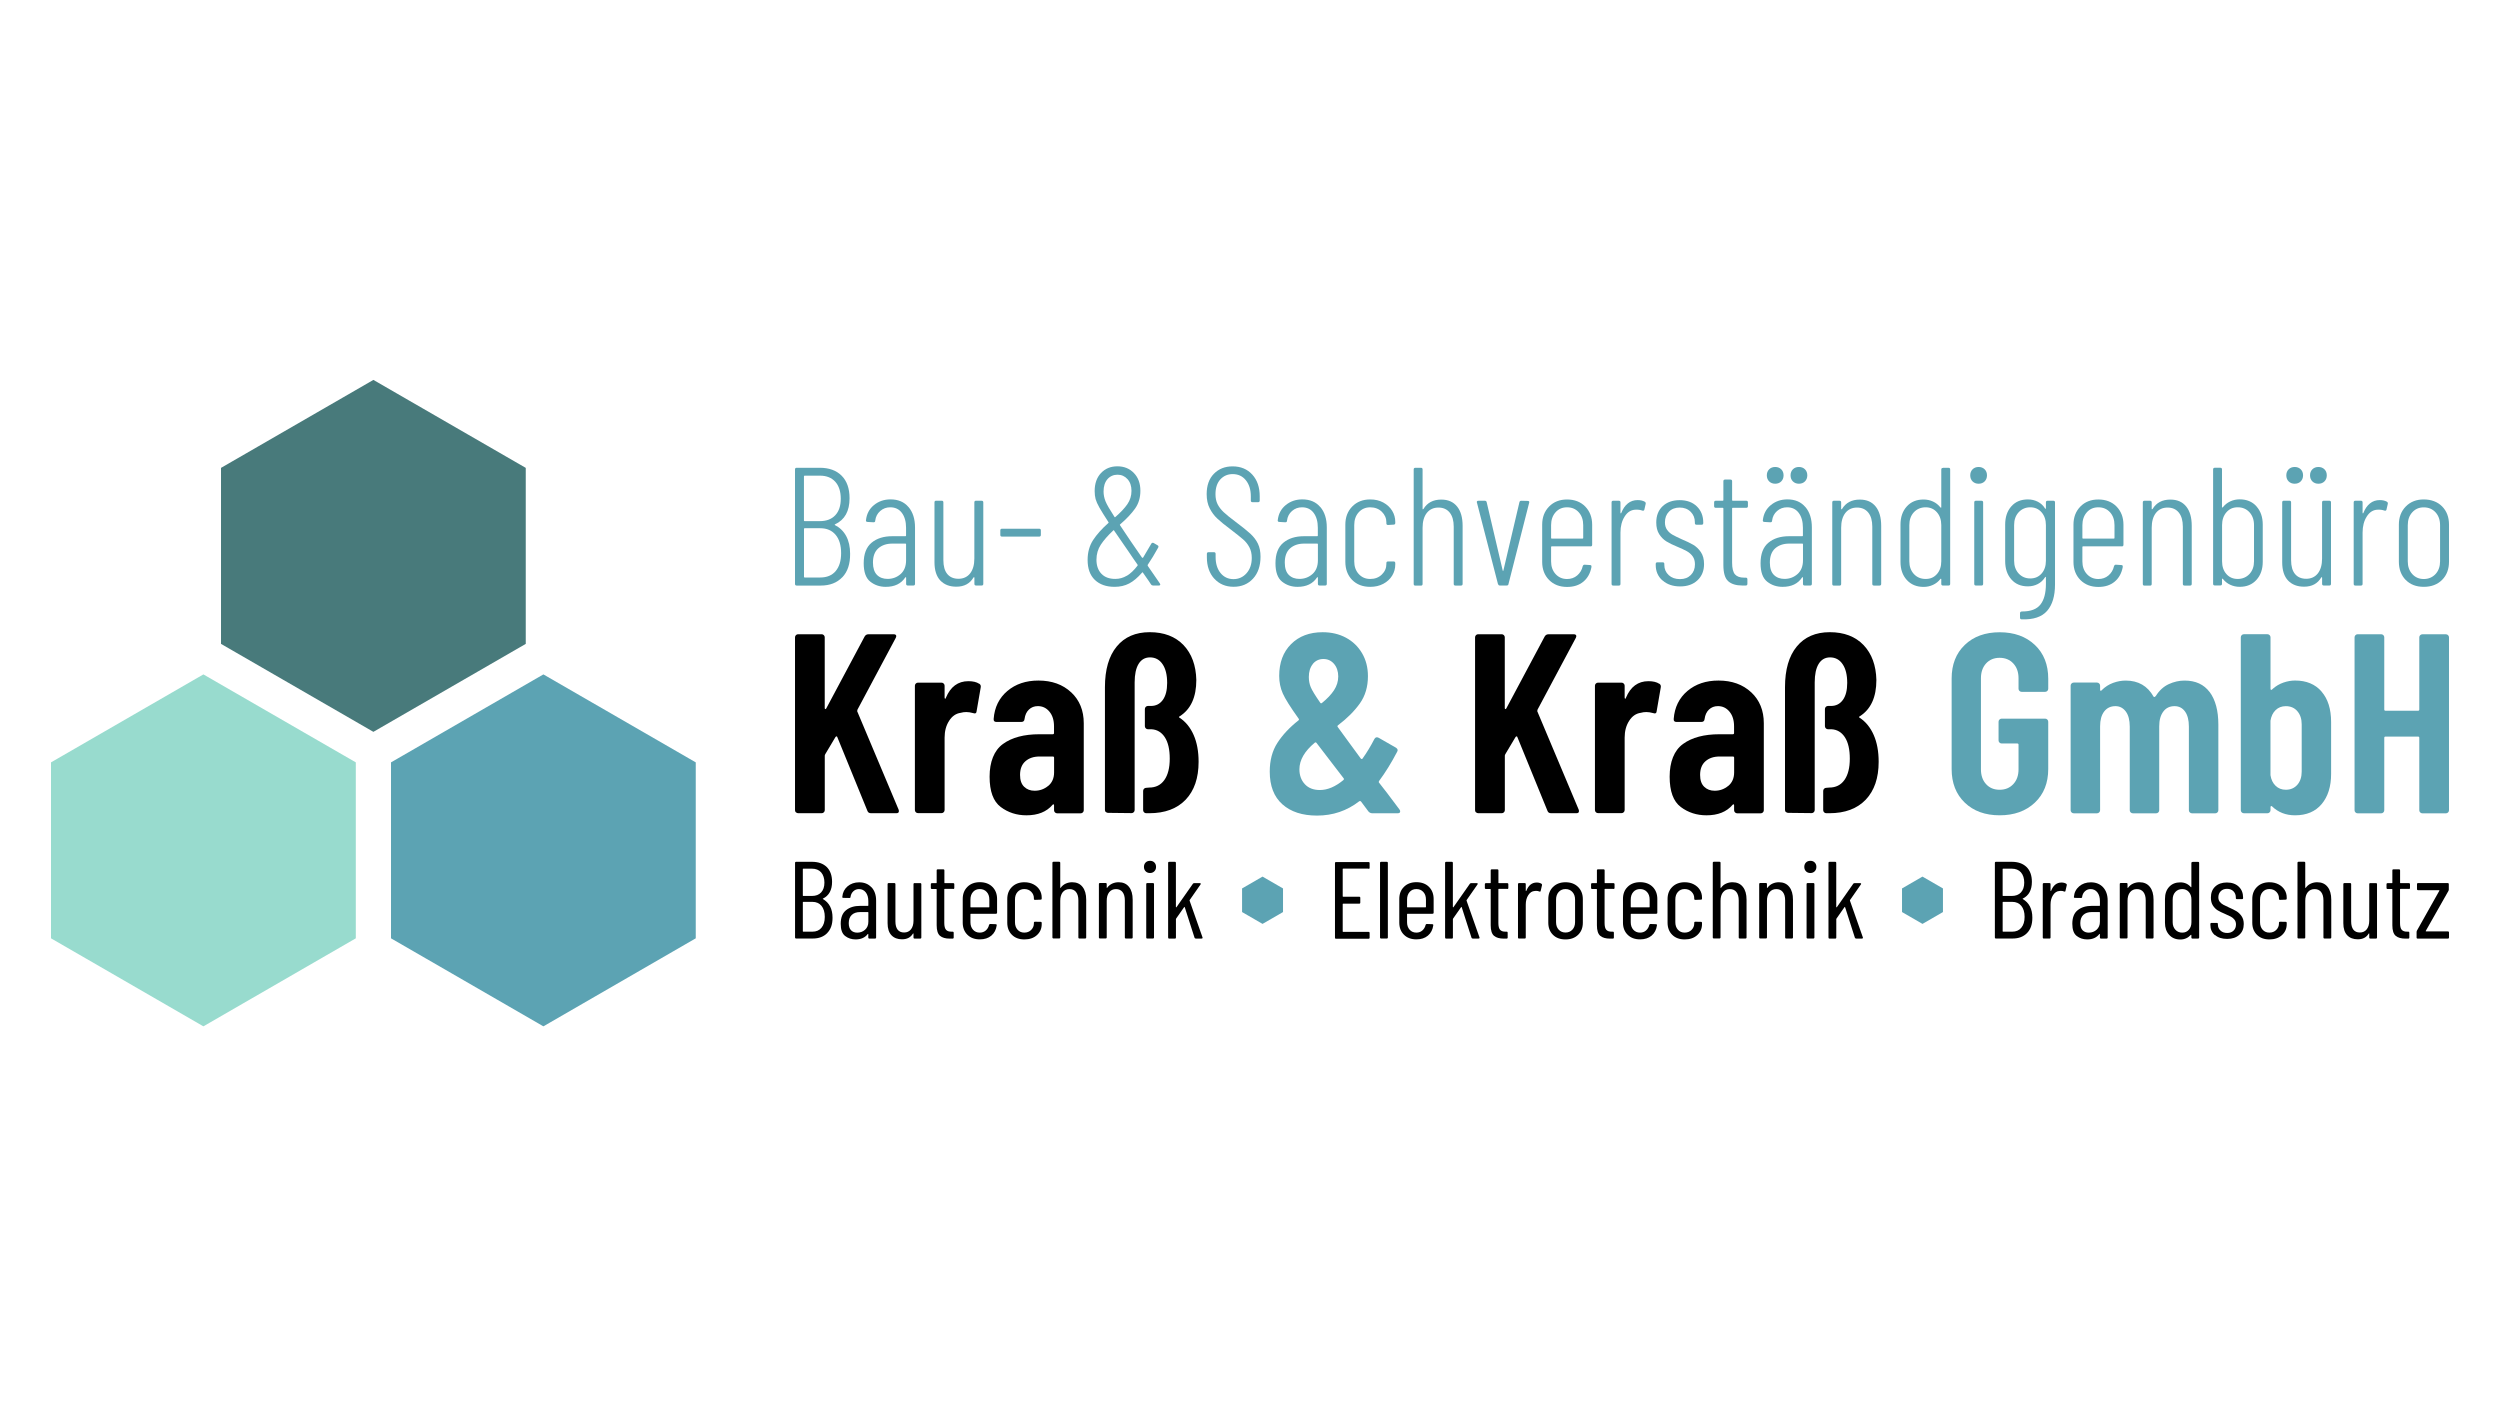 <svg xmlns="http://www.w3.org/2000/svg" id="Ebene_1" data-name="Ebene 1" viewBox="0 0 1920 1080"><g id="Ebene_1-2" data-name="Ebene 1-2"><g><polygon points="534.34 720.63 534.34 585.5 417.32 517.94 300.29 585.5 300.29 720.63 417.32 788.23 534.34 720.63" style="fill: #5ca3b3;"></polygon><polygon points="273.26 720.63 273.26 585.5 156.2 517.94 39.17 585.5 39.17 720.63 156.2 788.23 273.26 720.63" style="fill: #98dbce;"></polygon><polygon points="403.78 494.5 403.78 359.33 286.76 291.77 169.73 359.33 169.73 494.5 286.76 562.06 403.78 494.5" style="fill: #487a7b;"></polygon><g><path d="m646.88,443.32c-4.06,4.25-9.56,6.4-16.54,6.4h-18.49c-.86,0-1.29-.43-1.29-1.29v-87.89c0-.86.43-1.29,1.29-1.29h17.71c7.14,0,12.76,2.03,16.81,6.09s6.09,9.83,6.09,17.32c0,9.91-3.71,16.58-11.12,20.01-.16.08-.27.16-.31.27-.04.08,0,.16.08.27,3.78,1.91,6.71,4.72,8.74,8.46s3.04,8.31,3.04,13.61c.08,7.76-1.91,13.77-5.93,18.02h-.08Zm-29.45-77.47v33.86c0,.35.16.51.51.51h11.74c5.07,0,9.01-1.52,11.82-4.52s4.21-7.22,4.21-12.68-1.4-9.95-4.25-13.07-6.75-4.64-11.74-4.64h-11.74c-.35,0-.51.16-.51.51l-.04.04Zm24.34,72.75c2.81-3.28,4.21-7.88,4.21-13.81s-1.4-10.73-4.25-14.08-6.75-5.03-11.74-5.03h-12.01c-.35,0-.51.16-.51.51v36.82c0,.35.16.51.51.51h12.01c5.07,0,9.01-1.64,11.82-4.92h-.04Z" style="fill: #5ca3b3;"></path><path d="m697.75,389.41c3.32,3.9,4.99,9.17,4.99,15.68v43.3c0,.86-.43,1.29-1.29,1.29h-4.25c-.86,0-1.29-.43-1.29-1.29v-4.64c0-.27-.08-.39-.2-.47-.12-.04-.27,0-.47.2-3.2,4.84-8.19,7.22-14.98,7.22-4.56,0-8.54-1.33-11.9-4.02-3.35-2.65-5.03-7.37-5.03-14.08,0-7.14,1.99-12.4,6.01-15.76s9.32-5.03,15.95-5.03h10.06c.35,0,.51-.16.51-.51v-5.93c0-4.84-1.09-8.66-3.24-11.51-2.15-2.85-5.11-4.25-8.93-4.25-2.93,0-5.5.94-7.68,2.85s-3.47,4.37-3.82,7.37c0,.86-.43,1.29-1.29,1.29l-4.64-.27c-.43,0-.74-.12-.98-.39s-.27-.55-.2-.9c.51-4.84,2.54-8.7,6.09-11.62s7.8-4.41,12.79-4.41c5.85,0,10.45,1.95,13.77,5.89Zm-6.09,51.49c2.81-2.5,4.21-6.05,4.21-10.61v-12.29c0-.35-.16-.51-.51-.51h-10.06c-4.49,0-8.07,1.25-10.81,3.67-2.73,2.46-4.06,6.09-4.06,10.92,0,4.21,1.05,7.37,3.08,9.44s4.8,3.08,8.15,3.08c3.86,0,7.22-1.25,10.03-3.74l-.04.04Z" style="fill: #5ca3b3;"></path><path d="m749.63,384.57h4.25c.86,0,1.29.43,1.29,1.29v62.53c0,.86-.43,1.29-1.29,1.29h-4.25c-.86,0-1.29-.43-1.29-1.29v-4.64c0-.27-.08-.39-.2-.47-.12-.04-.27,0-.47.2-2.77,4.72-7.14,7.1-13.18,7.1-5.19,0-9.24-1.56-12.29-4.72-3-3.16-4.52-7.84-4.52-14.16v-45.87c0-.86.43-1.29,1.29-1.29h4.25c.86,0,1.29.43,1.29,1.29v44.31c0,4.72,1.01,8.31,3.04,10.73s4.88,3.63,8.58,3.63,6.75-1.37,8.93-4.13c2.15-2.77,3.24-6.55,3.24-11.39v-43.14c0-.86.43-1.29,1.29-1.29l.04.04Z" style="fill: #5ca3b3;"></path><path d="m768.24,410.82v-3.47c0-.86.43-1.29,1.29-1.29h28.55c.86,0,1.29.43,1.29,1.29v3.47c0,.86-.43,1.29-1.29,1.29h-28.55c-.86,0-1.29-.43-1.29-1.29Z" style="fill: #5ca3b3;"></path></g><path d="m891.11,448.78c0,.59-.39.9-1.17.9h-4.37c-.7,0-1.21-.27-1.56-.78l-1.79-2.73-4.41-6.32c-.27-.43-.51-.43-.78,0-3.28,3.78-6.55,6.55-9.83,8.27s-7.02,2.57-11.23,2.57c-6.36,0-11.43-1.79-15.14-5.34-3.71-3.59-5.54-8.66-5.54-15.33,0-5.85,1.4-10.92,4.21-15.25,2.81-4.29,6.71-8.66,11.7-13.07.27-.08.31-.31.12-.66-3.2-4.92-5.5-8.66-6.98-11.23-1.48-2.57-2.42-4.8-2.93-6.59-.47-1.79-.7-3.82-.7-6.09,0-5.77,1.6-10.38,4.84-13.81,3.24-3.43,7.41-5.19,12.6-5.19s9.4,1.72,12.72,5.19c3.32,3.43,4.95,7.96,4.95,13.57,0,5.27-1.33,9.79-4.02,13.61s-6.51,7.92-11.51,12.21c-.27.08-.31.31-.12.66l8.39,12.52,8.54,12.4s.2.12.39.12.31-.04.39-.12c.94-1.56,3.04-5.11,6.32-10.73.16-.35.43-.55.78-.66.35-.08.7-.04,1.01.12l3.08,1.79c.7.43.82,1.05.39,1.79-2.65,4.84-5.34,9.21-8,13.18-.08.27-.08.51,0,.78l9.28,13.46.27.66.08.08Zm-25.67-6.59c2.73-1.64,5.46-4.21,8.19-7.76.16-.27.16-.51,0-.78l-3.35-4.8-3.24-4.8-11.39-16.54c-.08-.43-.31-.47-.66-.12-4.13,3.86-7.33,7.53-9.56,10.92-2.22,3.39-3.35,7.26-3.35,11.55,0,4.56,1.29,8.15,3.82,10.81s6.09,3.94,10.65,3.94c3.2,0,6.12-.82,8.85-2.46l.04.04Zm-14.94-74.15c-1.99,2.34-2.96,5.46-2.96,9.44,0,2.57.51,5.07,1.48,7.49s3.28,6.44,6.9,12.01c.16.35.39.39.66.12,4.06-3.55,7.14-6.83,9.24-9.87s3.16-6.48,3.16-10.26-1.01-6.71-3.04-8.97-4.6-3.43-7.68-3.43-5.77,1.17-7.76,3.47Z" style="fill: #5ca3b3;"></path><g><path d="m932.58,444.45c-3.78-4.17-5.7-9.64-5.7-16.34v-2.73c0-.86.43-1.29,1.29-1.29h4.13c.86,0,1.29.43,1.29,1.29v2.46c0,5.07,1.29,9.17,3.82,12.29,2.54,3.08,5.85,4.64,9.87,4.64s7.41-1.52,10.06-4.52c2.65-3,4.02-6.94,4.02-11.74,0-3.2-.62-5.93-1.87-8.27-1.25-2.34-2.85-4.33-4.8-6.01s-5.11-4.21-9.48-7.57c-4.49-3.35-7.92-6.12-10.26-8.35-2.38-2.18-4.33-4.84-5.89-7.88s-2.34-6.71-2.34-10.92c0-6.63,1.83-11.86,5.54-15.64,3.71-3.78,8.46-5.7,14.36-5.7,6.28,0,11.31,2.11,15.14,6.32s5.7,9.79,5.7,16.66v3.24c0,.86-.43,1.29-1.29,1.29h-4.25c-.86,0-1.29-.43-1.29-1.29v-3.24c0-5.07-1.29-9.21-3.82-12.33-2.54-3.16-5.93-4.72-10.14-4.72-3.78,0-6.94,1.37-9.44,4.06-2.5,2.73-3.74,6.51-3.74,11.43,0,2.93.55,5.46,1.6,7.61,1.09,2.15,2.61,4.17,4.64,6.09s5.11,4.41,9.24,7.49c5.07,3.78,8.85,6.87,11.39,9.17,2.5,2.34,4.41,4.88,5.73,7.61,1.33,2.77,1.99,6.09,1.99,9.95,0,7.06-1.91,12.68-5.73,16.85s-8.82,6.28-14.94,6.28-11.08-2.11-14.86-6.28l.04.12Z" style="fill: #5ca3b3;"></path><path d="m1014.03,389.41c3.32,3.9,4.95,9.17,4.95,15.68v43.3c0,.86-.43,1.29-1.29,1.29h-4.25c-.86,0-1.29-.43-1.29-1.29v-4.64c0-.27-.08-.39-.2-.47-.12-.04-.27,0-.47.2-3.2,4.84-8.19,7.22-14.98,7.22-4.56,0-8.54-1.33-11.9-4.02s-5.03-7.37-5.03-14.08c0-7.14,1.99-12.4,6.01-15.76s9.32-5.03,15.95-5.03h10.06c.35,0,.51-.16.51-.51v-5.93c0-4.84-1.09-8.66-3.24-11.51-2.15-2.85-5.11-4.25-8.93-4.25-2.93,0-5.5.94-7.68,2.85s-3.47,4.37-3.82,7.37c0,.86-.43,1.29-1.29,1.29l-4.64-.27c-.43,0-.74-.12-.98-.39s-.27-.55-.2-.9c.51-4.84,2.54-8.7,6.09-11.62s7.8-4.41,12.79-4.41c5.85,0,10.45,1.95,13.77,5.89h.04Zm-6.09,51.49c2.81-2.5,4.21-6.05,4.21-10.61v-12.29c0-.35-.16-.51-.51-.51h-10.06c-4.49,0-8.07,1.25-10.81,3.67-2.73,2.46-4.06,6.09-4.06,10.92,0,4.21,1.01,7.37,3.08,9.44s4.8,3.08,8.15,3.08c3.86,0,7.22-1.25,10.03-3.74l-.04.04Z" style="fill: #5ca3b3;"></path><path d="m1038.45,445.39c-3.47-3.59-5.23-8.23-5.23-14v-28.44c0-5.7,1.76-10.34,5.31-13.96,3.55-3.63,8.15-5.42,13.81-5.42,3.78,0,7.14.78,10.06,2.38s5.19,3.71,6.79,6.32,2.38,5.5,2.38,8.58v.78c0,.86-.43,1.29-1.29,1.29l-4.25.27c-.86,0-1.29-.43-1.29-1.29v-.78c0-3.08-1.17-5.81-3.47-8.07-2.34-2.26-5.31-3.43-8.93-3.43s-6.55,1.29-8.85,3.82-3.43,5.85-3.43,9.87v27.77c0,3.98,1.13,7.22,3.43,9.75s5.23,3.82,8.85,3.82,6.59-1.13,8.93-3.43c2.34-2.26,3.47-4.95,3.47-8.07v-.66c0-.86.43-1.29,1.29-1.29h4.25c.86,0,1.29.43,1.29,1.29v1.01c0,3.08-.78,5.97-2.38,8.58-1.6,2.61-3.86,4.72-6.79,6.28s-6.28,2.34-10.06,2.34c-5.77,0-10.42-1.79-13.89-5.34v.04Z" style="fill: #5ca3b3;"></path><path d="m1119.04,388.98c2.85,3.55,4.25,8.5,4.25,14.86v44.59c0,.86-.43,1.29-1.29,1.29h-4.25c-.86,0-1.29-.43-1.29-1.29v-43.92c0-4.64-1.01-8.27-3.08-10.84s-4.95-3.86-8.66-3.86-6.75,1.37-8.93,4.13c-2.15,2.77-3.24,6.55-3.24,11.39v43.14c0,.86-.43,1.29-1.29,1.29h-4.25c-.86,0-1.29-.43-1.29-1.29v-87.92c0-.86.43-1.29,1.29-1.29h4.25c.86,0,1.29.43,1.29,1.29v30.23c0,.27.08.39.19.39s.27-.08.47-.27c2.93-4.84,7.49-7.22,13.69-7.22,5.27,0,9.28,1.76,12.13,5.31Z" style="fill: #5ca3b3;"></path><path d="m1150.44,448.55l-16.15-62.53-.12-.39c0-.7.43-1.05,1.29-1.05h4.92c.78,0,1.25.39,1.4,1.17l12.29,52.35c.08.27.16.39.27.39s.16-.12.27-.39l12.29-52.35c.16-.78.66-1.17,1.4-1.17l5.03.12c.43,0,.74.12.98.39s.23.59.08,1.01l-15.88,62.41c-.08.78-.55,1.17-1.44,1.17h-5.15c-.78,0-1.25-.39-1.4-1.17l-.08.04Z" style="fill: #5ca3b3;"></path><path d="m1221.47,419.6h-29.72c-.35,0-.51.16-.51.51v11c0,3.98,1.13,7.22,3.43,9.75s5.23,3.82,8.85,3.82c3,0,5.62-.9,7.76-2.73s3.59-4.17,4.25-7.1c.27-.78.74-1.17,1.4-1.17l4.13.27c.35,0,.66.08.9.27s.35.43.27.78v.51c-.86,4.72-2.93,8.46-6.2,11.2-3.28,2.73-7.45,4.06-12.52,4.06-5.7,0-10.3-1.79-13.81-5.34s-5.31-8.19-5.31-13.89v-28.55c0-5.7,1.76-10.34,5.31-13.96,3.55-3.63,8.15-5.42,13.81-5.42s10.42,1.79,13.96,5.42c3.51,3.63,5.31,8.27,5.31,13.96v15.37c0,.86-.43,1.29-1.29,1.29l-.04-.04Zm-26.8-26.17c-2.26,2.54-3.43,5.85-3.43,9.87v9.83c0,.35.16.51.51.51h23.64c.35,0,.51-.16.51-.51v-9.83c0-4.06-1.13-7.33-3.43-9.87-2.3-2.54-5.27-3.82-8.97-3.82s-6.55,1.29-8.85,3.82h.04Z" style="fill: #5ca3b3;"></path><path d="m1263.21,385.35c.59.35.82.9.66,1.68l-1.01,4.41c-.27.78-.82.98-1.68.66-1.37-.51-3.04-.74-5.03-.66-3.43.08-6.24,1.79-8.39,5.19-2.15,3.35-3.24,7.49-3.24,12.4v39.4c0,.86-.43,1.29-1.29,1.29h-4.25c-.86,0-1.29-.43-1.29-1.29v-62.57c0-.86.43-1.29,1.29-1.29h4.25c.86,0,1.29.43,1.29,1.29v8c0,.27.08.39.27.39s.31-.12.39-.39c1.21-3.08,2.85-5.5,4.99-7.22,2.11-1.72,4.64-2.57,7.57-2.57,2.15,0,4.02.43,5.54,1.29h-.08Z" style="fill: #5ca3b3;"></path><path d="m1276.71,445.74c-3.39-3.04-5.11-6.98-5.11-11.82v-.78c0-.86.43-1.29,1.29-1.29h4.02c.86,0,1.29.43,1.29,1.29v.78c0,3.08,1.13,5.7,3.35,7.76s5.11,3.08,8.66,3.08,6.24-1.05,8.35-3.16,3.16-4.84,3.16-8.19c0-2.5-.59-4.56-1.79-6.2-1.21-1.64-2.73-2.96-4.52-3.94s-4.25-2.15-7.37-3.43c-3.35-1.37-6.12-2.73-8.27-4.06s-3.98-3.2-5.5-5.54c-1.52-2.38-2.26-5.38-2.26-8.97,0-5.27,1.64-9.44,4.92-12.52s7.61-4.64,13.07-4.64,9.91,1.6,13.18,4.8,4.92,7.33,4.92,12.4v.39c0,.86-.43,1.29-1.29,1.29h-3.86c-.86,0-1.29-.43-1.29-1.29v-.66c0-3.2-1.09-5.85-3.24-8s-4.95-3.24-8.39-3.24-6.2,1.05-8.27,3.16-3.08,4.84-3.08,8.19c0,2.34.55,4.25,1.68,5.81,1.13,1.56,2.54,2.81,4.21,3.74s4.02,2.11,7.06,3.47c3.55,1.48,6.44,2.89,8.74,4.21,2.26,1.33,4.25,3.2,5.89,5.62s2.46,5.46,2.46,9.17c0,5.19-1.68,9.32-5.03,12.48-3.35,3.16-7.8,4.72-13.3,4.72s-10.1-1.52-13.5-4.6l-.16-.04Z" style="fill: #5ca3b3;"></path><path d="m1341.11,389.99h-10.34c-.35,0-.51.16-.51.51v41.62c0,4.29.74,7.29,2.18,8.97,1.48,1.68,3.78,2.54,6.98,2.54h1.29c.86,0,1.29.43,1.29,1.29v3.47c0,.86-.43,1.29-1.29,1.29h-2.57c-4.84,0-8.46-1.13-10.92-3.35-2.46-2.22-3.67-6.4-3.67-12.52v-43.3c0-.35-.16-.51-.51-.51h-5.31c-.86,0-1.29-.43-1.29-1.29v-2.85c0-.86.43-1.29,1.29-1.29h5.31c.35,0,.51-.16.51-.51v-14.47c0-.86.43-1.29,1.29-1.29h4.13c.86,0,1.29.43,1.29,1.29v14.47c0,.35.16.51.51.51h10.34c.86,0,1.29.43,1.29,1.29v2.85c0,.86-.43,1.29-1.29,1.29h0Z" style="fill: #5ca3b3;"></path><path d="m1386.56,389.41c3.32,3.9,4.95,9.17,4.95,15.68v43.3c0,.86-.43,1.29-1.29,1.29h-4.25c-.86,0-1.29-.43-1.29-1.29v-4.64c0-.27-.08-.39-.19-.47-.12-.04-.27,0-.47.2-3.2,4.84-8.19,7.22-14.98,7.22-4.56,0-8.54-1.33-11.9-4.02s-5.03-7.37-5.03-14.08c0-7.14,1.99-12.4,6.01-15.76s9.32-5.03,15.95-5.03h10.06c.35,0,.51-.16.51-.51v-5.93c0-4.84-1.09-8.66-3.24-11.51-2.15-2.85-5.11-4.25-8.93-4.25-2.93,0-5.5.94-7.68,2.85s-3.47,4.37-3.82,7.37c0,.86-.43,1.29-1.29,1.29l-4.64-.27c-.43,0-.74-.12-.98-.39s-.27-.55-.19-.9c.51-4.84,2.54-8.7,6.09-11.62s7.8-4.41,12.79-4.41c5.85,0,10.45,1.95,13.77,5.89h.04Zm-27.85-19.7c-1.21-1.21-1.79-2.77-1.79-4.64s.59-3.43,1.79-4.64c1.21-1.21,2.77-1.79,4.64-1.79s3.43.59,4.64,1.79,1.79,2.77,1.79,4.64-.59,3.43-1.79,4.64-2.77,1.79-4.64,1.79-3.43-.59-4.64-1.79Zm21.77,71.19c2.81-2.5,4.21-6.05,4.21-10.61v-12.29c0-.35-.16-.51-.51-.51h-10.06c-4.49,0-8.07,1.25-10.81,3.67-2.73,2.46-4.06,6.09-4.06,10.92,0,4.21,1.01,7.37,3.08,9.44s4.8,3.08,8.15,3.08c3.86,0,7.22-1.25,10.03-3.74l-.04.04Zm-3.55-71.19c-1.21-1.21-1.79-2.77-1.79-4.64s.59-3.43,1.79-4.64,2.77-1.79,4.64-1.79,3.43.59,4.64,1.79,1.79,2.77,1.79,4.64-.62,3.43-1.79,4.64c-1.21,1.21-2.77,1.79-4.64,1.79s-3.43-.59-4.64-1.79Z" style="fill: #5ca3b3;"></path><path d="m1440.5,388.98c2.85,3.55,4.25,8.5,4.25,14.86v44.59c0,.86-.43,1.29-1.29,1.29h-4.25c-.86,0-1.29-.43-1.29-1.29v-43.92c0-4.64-1.01-8.27-3.08-10.84s-4.95-3.86-8.66-3.86-6.75,1.37-8.93,4.13c-2.15,2.77-3.24,6.55-3.24,11.39v43.14c0,.86-.43,1.29-1.29,1.29h-4.25c-.86,0-1.29-.43-1.29-1.29v-62.61c0-.86.43-1.29,1.29-1.29h4.25c.86,0,1.29.43,1.29,1.29v4.92c0,.27.08.39.19.39s.27-.08.47-.27c2.93-4.84,7.49-7.22,13.69-7.22,5.27,0,9.28,1.76,12.13,5.31Z" style="fill: #5ca3b3;"></path><path d="m1492.19,359.26h4.25c.86,0,1.29.43,1.29,1.29v87.85c0,.86-.43,1.29-1.29,1.29h-4.25c-.86,0-1.29-.43-1.29-1.29v-3.63s-.08-.27-.19-.31c-.12-.04-.27,0-.47.2-1.56,1.99-3.43,3.47-5.7,4.52s-4.64,1.56-7.26,1.56c-5.34,0-9.64-1.79-12.87-5.34s-4.84-8.19-4.84-13.89v-28.55c0-5.77,1.6-10.45,4.84-14,3.24-3.59,7.53-5.34,12.87-5.34,2.57,0,4.99.51,7.26,1.56,2.22,1.01,4.13,2.54,5.7,4.52.16.16.31.23.47.2.12-.04.19-.16.19-.31v-28.94c0-.86.43-1.29,1.29-1.29v-.08Zm-4.64,81.64c2.22-2.5,3.35-5.77,3.35-9.83v-27.77c0-4.06-1.13-7.33-3.35-9.87s-5.11-3.82-8.66-3.82-6.71,1.29-9.05,3.82-3.47,5.85-3.47,9.87v27.77c0,3.98,1.17,7.22,3.47,9.75,2.34,2.54,5.34,3.82,9.05,3.82s6.44-1.25,8.66-3.74Z" style="fill: #5ca3b3;"></path><path d="m1514.93,369.71c-1.21-1.21-1.79-2.77-1.79-4.64s.59-3.43,1.79-4.64,2.77-1.79,4.64-1.79,3.43.59,4.64,1.79,1.79,2.77,1.79,4.64-.62,3.43-1.79,4.64c-1.21,1.21-2.77,1.79-4.64,1.79s-3.43-.59-4.64-1.79Zm1.29,78.68v-62.53c0-.86.43-1.29,1.29-1.29h4.25c.86,0,1.29.43,1.29,1.29v62.53c0,.86-.43,1.29-1.29,1.29h-4.25c-.86,0-1.29-.43-1.29-1.29Z" style="fill: #5ca3b3;"></path><path d="m1572.55,384.57h4.41c.86,0,1.29.43,1.29,1.29v63.04c0,8.85-2.03,15.64-6.09,20.28s-10.57,6.79-19.5,6.48c-.86,0-1.29-.43-1.29-1.29v-3.47c0-.86.55-1.29,1.68-1.29,6.55,0,11.23-1.76,14-5.31,2.81-3.55,4.21-8.82,4.21-15.88v-4.92c0-.27-.08-.39-.27-.47-.16-.04-.31.08-.39.31-1.48,2.34-3.35,4.06-5.62,5.23-2.3,1.17-4.8,1.76-7.57,1.76-5.34,0-9.6-1.79-12.72-5.38-3.16-3.59-4.72-8.23-4.72-14v-28.05c0-5.77,1.56-10.45,4.72-14,3.16-3.59,7.37-5.34,12.72-5.34,2.77,0,5.31.59,7.65,1.79s4.17,2.93,5.54,5.15c.16.16.31.27.47.27s.19-.12.19-.39v-4.52c0-.86.43-1.29,1.29-1.29h0Zm-4.64,55.94c2.22-2.5,3.35-5.77,3.35-9.83v-27.38c0-4.06-1.13-7.33-3.35-9.87s-5.11-3.82-8.66-3.82-6.59,1.29-8.93,3.82-3.47,5.85-3.47,9.87v27.38c0,3.98,1.17,7.22,3.47,9.75,2.34,2.54,5.31,3.82,8.93,3.82s6.44-1.25,8.66-3.74Z" style="fill: #5ca3b3;"></path><path d="m1629.5,419.6h-29.72c-.35,0-.51.16-.51.51v11c0,3.98,1.13,7.22,3.43,9.75s5.23,3.82,8.85,3.82c3,0,5.62-.9,7.76-2.73s3.59-4.17,4.25-7.1c.27-.78.74-1.17,1.4-1.17l4.13.27c.35,0,.66.08.9.27s.35.43.27.78v.51c-.86,4.72-2.93,8.46-6.2,11.2-3.28,2.73-7.45,4.06-12.52,4.06-5.7,0-10.3-1.79-13.81-5.34s-5.31-8.19-5.31-13.89v-28.55c0-5.7,1.76-10.34,5.31-13.96,3.55-3.63,8.15-5.42,13.81-5.42s10.42,1.79,13.96,5.42c3.51,3.63,5.31,8.27,5.31,13.96v15.37c0,.86-.43,1.29-1.29,1.29l-.04-.04Zm-26.8-26.17c-2.26,2.54-3.43,5.85-3.43,9.87v9.83c0,.35.16.51.51.51h23.64c.35,0,.51-.16.51-.51v-9.83c0-4.06-1.13-7.33-3.43-9.87-2.3-2.54-5.27-3.82-8.97-3.82s-6.55,1.29-8.85,3.82h.04Z" style="fill: #5ca3b3;"></path><path d="m1679,388.98c2.85,3.55,4.25,8.5,4.25,14.86v44.59c0,.86-.43,1.29-1.29,1.29h-4.25c-.86,0-1.29-.43-1.29-1.29v-43.92c0-4.64-1.01-8.27-3.08-10.84s-4.95-3.86-8.66-3.86-6.75,1.37-8.93,4.13c-2.15,2.77-3.24,6.55-3.24,11.39v43.14c0,.86-.43,1.29-1.29,1.29h-4.25c-.86,0-1.29-.43-1.29-1.29v-62.61c0-.86.43-1.29,1.29-1.29h4.25c.86,0,1.29.43,1.29,1.29v4.92c0,.27.08.39.19.39s.27-.08.47-.27c2.93-4.84,7.49-7.22,13.69-7.22,5.27,0,9.28,1.76,12.13,5.31Z" style="fill: #5ca3b3;"></path><path d="m1732.95,388.9c3.24,3.59,4.84,8.27,4.84,14v28.55c0,5.7-1.6,10.3-4.84,13.89-3.24,3.59-7.53,5.34-12.83,5.34-2.57,0-4.99-.51-7.26-1.56-2.22-1.01-4.13-2.54-5.7-4.52-.16-.16-.31-.23-.47-.2-.12.04-.19.16-.19.31v3.63c0,.86-.43,1.29-1.29,1.29h-4.25c-.86,0-1.29-.43-1.29-1.29v-87.81c0-.86.43-1.29,1.29-1.29h4.25c.86,0,1.29.43,1.29,1.29v28.94s.08.27.27.31c.16.04.31,0,.39-.2,1.56-1.99,3.43-3.47,5.7-4.52s4.64-1.56,7.26-1.56c5.34,0,9.64,1.79,12.83,5.34v.04Zm-5.34,4.52c-2.34-2.54-5.34-3.82-9.05-3.82s-6.44,1.29-8.66,3.82-3.35,5.85-3.35,9.87v27.77c0,4.06,1.13,7.33,3.35,9.83s5.11,3.74,8.66,3.74,6.71-1.29,9.05-3.82c2.34-2.54,3.47-5.81,3.47-9.75v-27.77c0-4.06-1.17-7.33-3.47-9.87Z" style="fill: #5ca3b3;"></path><path d="m1784.67,384.57h4.25c.86,0,1.29.43,1.29,1.29v62.53c0,.86-.43,1.29-1.29,1.29h-4.25c-.86,0-1.29-.43-1.29-1.29v-4.64c0-.27-.08-.39-.19-.47-.12-.04-.27,0-.47.2-2.77,4.72-7.14,7.1-13.18,7.1-5.15,0-9.24-1.56-12.29-4.72-3-3.16-4.52-7.84-4.52-14.16v-45.87c0-.86.43-1.29,1.29-1.29h4.25c.86,0,1.29.43,1.29,1.29v44.31c0,4.72,1.01,8.31,3.04,10.73s4.88,3.63,8.58,3.63,6.75-1.37,8.93-4.13c2.15-2.77,3.24-6.55,3.24-11.39v-43.14c0-.86.43-1.29,1.29-1.29l.04.04Zm-26.99-14.86c-1.21-1.21-1.79-2.77-1.79-4.64s.59-3.43,1.79-4.64,2.77-1.79,4.64-1.79,3.43.59,4.64,1.79,1.79,2.77,1.79,4.64-.62,3.43-1.79,4.64c-1.21,1.21-2.77,1.79-4.64,1.79s-3.43-.59-4.64-1.79Zm18.22,0c-1.21-1.21-1.79-2.77-1.79-4.64s.59-3.43,1.79-4.64c1.21-1.21,2.77-1.79,4.64-1.79s3.43.59,4.64,1.79,1.79,2.77,1.79,4.64-.59,3.43-1.79,4.64c-1.21,1.21-2.77,1.79-4.64,1.79s-3.43-.59-4.64-1.79Z" style="fill: #5ca3b3;"></path><path d="m1833.16,385.35c.59.35.82.9.66,1.68l-1.01,4.41c-.27.78-.82.98-1.68.66-1.37-.51-3.04-.74-5.03-.66-3.43.08-6.24,1.79-8.39,5.19-2.15,3.35-3.24,7.49-3.24,12.4v39.4c0,.86-.43,1.29-1.29,1.29h-4.25c-.86,0-1.29-.43-1.29-1.29v-62.57c0-.86.43-1.29,1.29-1.29h4.25c.86,0,1.29.43,1.29,1.29v8c0,.27.08.39.27.39s.31-.12.39-.39c1.21-3.08,2.85-5.5,4.99-7.22,2.11-1.72,4.64-2.57,7.57-2.57,2.15,0,4.02.43,5.54,1.29h-.08Z" style="fill: #5ca3b3;"></path><path d="m1847.56,445.39c-3.47-3.59-5.23-8.23-5.23-14v-28.44c0-5.7,1.76-10.34,5.31-13.96,3.55-3.63,8.15-5.42,13.81-5.42s10.57,1.79,14.08,5.34c3.55,3.59,5.31,8.27,5.31,14v28.44c0,5.77-1.76,10.45-5.31,14s-8.23,5.34-14.08,5.34-10.42-1.79-13.89-5.34v.04Zm22.94-4.52c2.34-2.54,3.47-5.81,3.47-9.75v-27.77c0-4.06-1.17-7.33-3.47-9.87-2.34-2.54-5.34-3.82-9.05-3.82s-6.55,1.29-8.85,3.82-3.43,5.85-3.43,9.87v27.77c0,3.98,1.13,7.22,3.43,9.75s5.23,3.82,8.85,3.82,6.71-1.29,9.05-3.82Z" style="fill: #5ca3b3;"></path></g><g><path d="m635.33,716.57c-2.73,2.81-6.44,4.21-11,4.21h-12.87c-.55,0-.86-.27-.86-.86v-57.19c0-.55.27-.86.86-.86h12.09c4.84,0,8.62,1.33,11.35,3.98s4.13,6.48,4.13,11.39c0,6.28-2.34,10.57-6.98,12.87-.12.04-.16.12-.16.16s0,.12.08.16c4.92,2.85,7.41,7.65,7.41,14.32.04,5.03-1.29,8.97-4.06,11.78v.04Zm-18.76-49.11v20.28c0,.23.12.35.35.35h6.63c3.04,0,5.38-.9,7.06-2.69s2.54-4.33,2.54-7.57-.86-5.97-2.54-7.88c-1.68-1.87-4.06-2.81-7.06-2.81h-6.63c-.23,0-.35.12-.35.35v-.04Zm14.32,45.05c1.68-1.99,2.54-4.76,2.54-8.35s-.86-6.48-2.54-8.5-4.02-3.04-6.98-3.04h-6.98c-.23,0-.35.12-.35.35v22.2c0,.23.12.35.35.35h6.98c2.96,0,5.31-.98,6.98-3Z"></path><path d="m669.31,681.39c2.34,2.54,3.55,5.97,3.55,10.22v28.36c0,.55-.27.86-.86.86h-4.29c-.55,0-.86-.27-.86-.86v-2.54s-.04-.2-.12-.2-.2,0-.31.12c-2.07,2.73-5.19,4.13-9.32,4.13-3.08,0-5.77-.9-8.04-2.65s-3.39-4.88-3.39-9.36c0-4.76,1.37-8.27,4.13-10.45,2.73-2.22,6.36-3.32,10.84-3.32h5.89c.23,0,.35-.12.35-.35v-3.28c0-2.81-.66-5.03-1.95-6.71s-3.04-2.54-5.23-2.54c-1.68,0-3.12.55-4.33,1.68s-1.91,2.54-2.15,4.29c0,.55-.27.86-.86.86l-4.72-.08c-.27,0-.51-.08-.62-.23-.16-.16-.2-.35-.12-.59.27-3.32,1.64-5.97,4.02-8.04,2.42-2.03,5.38-3.08,8.93-3.08,3.94,0,7.06,1.29,9.4,3.82l.04-.08Zm-4.95,32.65c1.68-1.48,2.54-3.55,2.54-6.16v-7.06c0-.23-.12-.35-.35-.35h-5.97c-2.69,0-4.84.7-6.4,2.15s-2.34,3.55-2.34,6.36c0,2.46.59,4.29,1.79,5.5,1.21,1.21,2.77,1.79,4.76,1.79,2.3,0,4.29-.74,5.97-2.22Z"></path><path d="m702.43,678.23h4.29c.55,0,.86.27.86.86v40.88c0,.55-.27.86-.86.86h-4.29c-.55,0-.86-.27-.86-.86v-2.85s-.04-.27-.12-.27-.2.04-.31.16c-1.76,2.93-4.52,4.37-8.43,4.37-3.35,0-6.05-1.01-8.04-3.08s-3-5.15-3-9.28v-29.96c0-.55.27-.86.86-.86h4.29c.55,0,.86.27.86.86v28.59c0,2.81.59,4.92,1.72,6.36,1.13,1.44,2.81,2.15,4.99,2.15s3.98-.82,5.27-2.46c1.25-1.64,1.91-3.82,1.91-6.63v-28.01c0-.55.27-.86.86-.86v.04Z"></path><path d="m731.96,682.67h-6.4c-.23,0-.35.12-.35.35v25.75c0,2.57.47,4.37,1.37,5.34.9.98,2.26,1.44,4.13,1.4h.86c.55,0,.86.27.86.86v3.63c0,.55-.27.86-.86.86h-2.11c-3.32,0-5.81-.7-7.53-2.15s-2.57-4.13-2.57-8.11v-27.5c0-.23-.12-.35-.35-.35h-3.28c-.55,0-.86-.27-.86-.86v-2.77c0-.55.27-.86.86-.86h3.28c.23,0,.35-.12.35-.35v-9.44c0-.55.27-.82.86-.82h4.21c.55,0,.86.27.86.82v9.44c0,.23.12.35.35.35h6.4c.55,0,.86.27.86.86v2.77c0,.55-.27.86-.86.86l-.08-.08Z"></path><path d="m764.84,701.79h-19.19c-.23,0-.35.12-.35.35v6.12c0,2.34.66,4.29,1.99,5.77,1.33,1.48,3.04,2.22,5.19,2.22,1.79,0,3.32-.55,4.6-1.64,1.25-1.09,2.11-2.5,2.5-4.25.16-.51.47-.74.94-.74l4.21.16c.23,0,.43.08.59.23s.23.39.16.66c-.47,3.32-1.79,5.93-4.1,7.88s-5.23,2.89-8.85,2.89c-3.98,0-7.18-1.17-9.56-3.55-2.38-2.34-3.59-5.46-3.59-9.32v-18.18c0-3.82,1.21-6.9,3.59-9.28s5.58-3.59,9.56-3.59,7.26,1.21,9.64,3.59,3.59,5.5,3.59,9.28v10.53c0,.55-.27.82-.86.82l-.04.04Zm-17.55-16.77c-1.33,1.48-1.99,3.43-1.99,5.85v5.62c0,.23.12.35.35.35h13.81c.23,0,.35-.12.35-.35v-5.62c0-2.42-.66-4.37-2.03-5.85-1.33-1.48-3.12-2.22-5.31-2.22s-3.86.74-5.19,2.22h0Z"></path><path d="m777.17,717.94c-2.38-2.34-3.59-5.46-3.59-9.32v-18.18c0-3.82,1.21-6.9,3.63-9.28s5.58-3.59,9.52-3.59c2.65,0,4.95.55,6.98,1.6,2.03,1.05,3.59,2.5,4.68,4.25s1.64,3.71,1.64,5.85v.82c0,.55-.27.86-.86.86l-4.29.16c-.55,0-.86-.27-.86-.82v-.59c0-1.83-.7-3.47-2.07-4.84s-3.12-2.07-5.27-2.07-3.86.74-5.19,2.22-1.99,3.43-1.99,5.85v17.32c0,2.42.66,4.37,1.99,5.85s3.04,2.22,5.19,2.22,3.9-.7,5.27-2.07,2.07-3,2.07-4.84v-.59c0-.55.27-.86.86-.86l4.29.08c.55,0,.86.27.86.86v.94c0,3.35-1.21,6.16-3.67,8.39-2.42,2.22-5.66,3.32-9.64,3.32s-7.18-1.17-9.56-3.55h0Z"></path><path d="m831.39,681.15c1.87,2.34,2.81,5.62,2.81,9.83v28.94c0,.55-.27.86-.86.86h-4.29c-.55,0-.86-.27-.86-.86v-28.44c0-2.73-.59-4.88-1.79-6.4-1.21-1.52-2.89-2.26-4.99-2.26-2.26,0-3.98.82-5.27,2.42-1.25,1.64-1.87,3.82-1.87,6.63v28.01c0,.55-.27.86-.86.86h-4.29c-.55,0-.86-.27-.86-.86v-57.19c0-.55.27-.86.86-.86h4.29c.55,0,.86.27.86.86v19s.04.2.16.23.2,0,.23-.16c1.01-1.4,2.3-2.46,3.82-3.16,1.56-.7,3.2-1.05,4.92-1.05,3.43,0,6.09,1.17,7.96,3.55l.04.04Z"></path><path d="m867.08,681.15c1.87,2.34,2.81,5.62,2.81,9.83v28.94c0,.55-.27.86-.86.86h-4.29c-.55,0-.86-.27-.86-.86v-28.44c0-2.73-.59-4.88-1.79-6.4-1.21-1.52-2.89-2.26-4.99-2.26-2.26,0-3.98.82-5.27,2.42-1.25,1.64-1.87,3.82-1.87,6.63v28.01c0,.55-.27.86-.86.86h-4.29c-.55,0-.86-.27-.86-.86v-40.88c0-.55.27-.86.86-.86h4.29c.55,0,.86.27.86.86v2.69s.04.2.16.23.2,0,.23-.16c1.01-1.4,2.3-2.46,3.82-3.16,1.56-.7,3.2-1.05,4.92-1.05,3.43,0,6.09,1.17,7.96,3.55l.04.04Z"></path><path d="m879.84,669.14c-.86-.9-1.29-2.03-1.29-3.35s.43-2.54,1.29-3.39,1.99-1.29,3.39-1.29,2.46.43,3.32,1.29,1.29,1.99,1.29,3.39-.43,2.46-1.29,3.35-1.99,1.33-3.32,1.33-2.54-.43-3.39-1.33Zm.47,50.79v-40.88c0-.55.27-.86.82-.86h4.29c.55,0,.86.27.86.86v40.88c0,.55-.27.86-.86.86h-4.29c-.55,0-.82-.27-.82-.86Z"></path><path d="m897.12,719.93v-57.19c0-.55.27-.86.86-.86h4.29c.55,0,.82.27.82.86v33.82s.04.2.16.27c.12.04.2,0,.27-.08l12.6-17.98c.23-.35.55-.51,1.01-.51h4.37c.35,0,.55.12.66.31s.04.43-.16.7l-8.31,11.94s-.2.35-.08.51l9.91,28.16.08.35c0,.39-.23.59-.74.59h-4.45c-.51,0-.86-.23-1.01-.66l-7.49-23.37c-.04-.35-.23-.35-.51-.08l-6.12,8.74s-.16.23-.16.43v14.12c0,.55-.27.86-.82.86h-4.29c-.55,0-.86-.27-.86-.86l-.04-.08Z"></path></g><g><path d="m1051.05,667.11h-19.5c-.23,0-.35.12-.35.35v20.87c0,.23.12.35.35.35h12.29c.55,0,.86.27.86.86v3.63c0,.55-.27.86-.86.86h-12.29c-.23,0-.35.12-.35.35v20.95c0,.23.12.35.35.35h19.5c.55,0,.82.27.82.86v3.55c0,.55-.27.86-.82.86h-24.97c-.55,0-.82-.27-.82-.86v-57.19c0-.55.27-.86.82-.86h24.97c.55,0,.82.27.82.86v3.55c0,.55-.27.86-.82.86v-.2Z"></path><path d="m1059.86,719.93v-57.19c0-.55.27-.86.86-.86h4.29c.55,0,.86.27.86.86v57.19c0,.55-.27.86-.86.86h-4.29c-.55,0-.86-.27-.86-.86Z"></path><path d="m1100.16,701.79h-19.19c-.23,0-.35.12-.35.35v6.12c0,2.34.66,4.29,1.99,5.77s3.04,2.22,5.19,2.22c1.79,0,3.32-.55,4.56-1.64s2.11-2.5,2.5-4.25c.16-.51.47-.74.94-.74l4.21.16c.23,0,.43.08.59.23s.23.39.16.66c-.47,3.32-1.79,5.93-4.1,7.88s-5.23,2.89-8.85,2.89c-3.98,0-7.18-1.17-9.56-3.55-2.38-2.34-3.59-5.46-3.59-9.32v-18.18c0-3.82,1.17-6.9,3.59-9.28,2.38-2.38,5.58-3.59,9.56-3.59s7.26,1.21,9.64,3.59c2.38,2.38,3.59,5.5,3.59,9.28v10.53c0,.55-.27.82-.82.82l-.04.04Zm-17.55-16.77c-1.33,1.48-1.99,3.43-1.99,5.85v5.62c0,.23.12.35.35.35h13.81c.23,0,.35-.12.35-.35v-5.62c0-2.42-.66-4.37-2.03-5.85s-3.12-2.22-5.31-2.22-3.86.74-5.19,2.22h0Z"></path><path d="m1109.83,719.93v-57.19c0-.55.27-.86.86-.86h4.29c.55,0,.82.27.82.86v33.82s.04.2.16.27c.12.04.19,0,.27-.08l12.6-17.98c.23-.35.55-.51,1.01-.51h4.37c.35,0,.55.12.66.31s.04.43-.16.7l-8.31,11.94s-.19.35-.08.51l9.91,28.16.08.35c0,.39-.23.59-.74.59h-4.45c-.51,0-.86-.23-1.01-.66l-7.49-23.37c-.04-.35-.23-.35-.51-.08l-6.12,8.74s-.16.23-.16.43v14.12c0,.55-.27.86-.82.86h-4.29c-.55,0-.86-.27-.86-.86l-.04-.08Z"></path><path d="m1157.5,682.67h-6.4c-.23,0-.35.12-.35.35v25.75c0,2.57.43,4.37,1.33,5.34s2.26,1.44,4.13,1.4h.86c.55,0,.82.27.82.86v3.63c0,.55-.27.86-.82.86h-2.11c-3.32,0-5.81-.7-7.53-2.15s-2.57-4.13-2.57-8.11v-27.5c0-.23-.12-.35-.35-.35h-3.28c-.55,0-.86-.27-.86-.86v-2.77c0-.55.27-.86.86-.86h3.28c.23,0,.35-.12.35-.35v-9.44c0-.55.27-.82.86-.82h4.21c.55,0,.86.27.86.82v9.44c0,.23.12.35.35.35h6.4c.55,0,.86.27.86.86v2.77c0,.55-.27.86-.86.86l-.04-.08Z"></path><path d="m1183.83,678.73c.39.23.55.59.43,1.09l-1.01,4.37c-.04.51-.39.66-1.01.51-.66-.35-1.52-.51-2.54-.51-.47,0-.78,0-1.01.08-2.03.12-3.67,1.17-4.95,3.16-1.29,1.99-1.95,4.41-1.95,7.29v25.24c0,.55-.27.86-.82.86h-4.29c-.55,0-.86-.27-.86-.86v-40.88c0-.55.27-.86.86-.86h4.29c.55,0,.82.27.82.86v5.03s.04.23.12.23.19-.04.31-.16c1.64-4.25,4.29-6.4,8-6.4,1.4,0,2.61.31,3.63.94h0Z"></path><path d="m1192.68,717.94c-2.38-2.34-3.59-5.46-3.59-9.32v-18.1c0-3.82,1.21-6.94,3.63-9.32s5.62-3.63,9.6-3.63,7.26,1.21,9.67,3.63,3.63,5.54,3.63,9.32v18.1c0,3.86-1.21,6.98-3.63,9.32s-5.62,3.55-9.67,3.55-7.26-1.17-9.64-3.55h0Zm14.9-3.94c1.37-1.44,2.07-3.39,2.07-5.81v-17.32c0-2.42-.7-4.37-2.07-5.85s-3.12-2.22-5.27-2.22-3.86.74-5.23,2.22c-1.33,1.48-2.03,3.43-2.03,5.85v17.32c0,2.42.66,4.33,2.03,5.81,1.37,1.44,3.08,2.18,5.23,2.18s3.9-.74,5.27-2.18Z"></path><path d="m1239.07,682.67h-6.4c-.23,0-.35.12-.35.35v25.75c0,2.57.43,4.37,1.33,5.34s2.26,1.44,4.13,1.4h.86c.55,0,.82.27.82.86v3.63c0,.55-.27.86-.82.86h-2.11c-3.32,0-5.81-.7-7.53-2.15s-2.57-4.13-2.57-8.11v-27.5c0-.23-.12-.35-.35-.35h-3.28c-.55,0-.86-.27-.86-.86v-2.77c0-.55.27-.86.86-.86h3.28c.23,0,.35-.12.35-.35v-9.44c0-.55.27-.82.86-.82h4.21c.55,0,.86.27.86.82v9.44c0,.23.12.35.35.35h6.4c.55,0,.86.27.86.86v2.77c0,.55-.27.86-.86.86l-.04-.08Z"></path><path d="m1271.95,701.79h-19.19c-.23,0-.35.12-.35.35v6.12c0,2.34.66,4.29,1.99,5.77s3.04,2.22,5.19,2.22c1.79,0,3.32-.55,4.56-1.64s2.11-2.5,2.5-4.25c.16-.51.47-.74.94-.74l4.21.16c.23,0,.43.08.59.23s.23.39.16.66c-.47,3.32-1.79,5.93-4.1,7.88s-5.23,2.89-8.85,2.89c-3.98,0-7.18-1.17-9.56-3.55-2.38-2.34-3.59-5.46-3.59-9.32v-18.18c0-3.82,1.17-6.9,3.59-9.28,2.38-2.38,5.58-3.59,9.56-3.59s7.26,1.21,9.64,3.59c2.38,2.38,3.59,5.5,3.59,9.28v10.53c0,.55-.27.82-.82.82l-.04.04Zm-17.55-16.77c-1.33,1.48-1.99,3.43-1.99,5.85v5.62c0,.23.12.35.35.35h13.81c.23,0,.35-.12.35-.35v-5.62c0-2.42-.66-4.37-2.03-5.85s-3.12-2.22-5.31-2.22-3.86.74-5.19,2.22h0Z"></path><path d="m1284.28,717.94c-2.38-2.34-3.59-5.46-3.59-9.32v-18.18c0-3.82,1.21-6.9,3.63-9.28,2.42-2.38,5.58-3.59,9.52-3.59,2.65,0,4.95.55,6.98,1.6,2.03,1.05,3.59,2.5,4.68,4.25s1.64,3.71,1.64,5.85v.82c0,.55-.27.86-.82.86l-4.29.16c-.55,0-.86-.27-.86-.82v-.59c0-1.83-.7-3.47-2.07-4.84s-3.12-2.07-5.27-2.07-3.86.74-5.19,2.22-1.99,3.43-1.99,5.85v17.32c0,2.42.66,4.37,1.99,5.85s3.04,2.22,5.19,2.22,3.9-.7,5.27-2.07,2.07-3,2.07-4.84v-.59c0-.55.27-.86.86-.86l4.29.08c.55,0,.82.27.82.86v.94c0,3.35-1.21,6.16-3.67,8.39-2.42,2.22-5.66,3.32-9.64,3.32s-7.18-1.17-9.56-3.55Z"></path><path d="m1338.54,681.15c1.87,2.34,2.81,5.62,2.81,9.83v28.94c0,.55-.27.86-.86.86h-4.29c-.55,0-.86-.27-.86-.86v-28.44c0-2.73-.59-4.88-1.79-6.4s-2.89-2.26-4.99-2.26c-2.26,0-3.98.82-5.27,2.42s-1.91,3.82-1.91,6.63v28.01c0,.55-.27.86-.82.86h-4.29c-.55,0-.86-.27-.86-.86v-57.19c0-.55.27-.86.86-.86h4.29c.55,0,.82.27.82.86v19s.04.2.16.23c.12.04.19,0,.27-.16,1.01-1.4,2.26-2.46,3.82-3.16s3.2-1.05,4.92-1.05c3.43,0,6.09,1.17,7.96,3.55l.04.04Z"></path><path d="m1374.19,681.15c1.87,2.34,2.81,5.62,2.81,9.83v28.94c0,.55-.27.86-.86.86h-4.29c-.55,0-.86-.27-.86-.86v-28.44c0-2.73-.59-4.88-1.79-6.4s-2.89-2.26-4.99-2.26c-2.26,0-3.98.82-5.27,2.42s-1.91,3.82-1.91,6.63v28.01c0,.55-.27.86-.82.86h-4.29c-.55,0-.86-.27-.86-.86v-40.88c0-.55.27-.86.86-.86h4.29c.55,0,.82.27.82.86v2.69s.04.2.16.23c.12.04.19,0,.27-.16,1.01-1.4,2.26-2.46,3.82-3.16s3.2-1.05,4.92-1.05c3.43,0,6.09,1.17,7.96,3.55l.04.04Z"></path><path d="m1386.98,669.14c-.86-.9-1.29-2.03-1.29-3.35s.43-2.54,1.29-3.39,1.99-1.29,3.39-1.29,2.46.43,3.32,1.29,1.29,1.99,1.29,3.39-.43,2.46-1.29,3.35-1.99,1.33-3.32,1.33-2.54-.43-3.39-1.33Zm.47,50.79v-40.88c0-.55.27-.86.86-.86h4.29c.55,0,.86.27.86.86v40.88c0,.55-.27.86-.86.86h-4.29c-.55,0-.86-.27-.86-.86Z"></path><path d="m1404.27,719.93v-57.19c0-.55.27-.86.86-.86h4.29c.55,0,.82.27.82.86v33.82s.04.2.16.27c.12.04.19,0,.27-.08l12.6-17.98c.23-.35.55-.51,1.01-.51h4.37c.35,0,.55.12.66.31s.04.43-.16.7l-8.31,11.94s-.19.35-.08.51l9.91,28.16.08.35c0,.39-.23.59-.74.59h-4.45c-.51,0-.86-.23-1.01-.66l-7.49-23.37c-.04-.35-.23-.35-.51-.08l-6.12,8.74s-.16.23-.16.43v14.12c0,.55-.27.86-.82.86h-4.29c-.55,0-.86-.27-.86-.86l-.04-.08Z"></path></g><g><path d="m1556.79,716.57c-2.77,2.81-6.44,4.21-11.04,4.21h-12.87c-.55,0-.82-.27-.82-.86v-57.19c0-.55.27-.86.82-.86h12.13c4.84,0,8.62,1.33,11.35,3.98s4.13,6.48,4.13,11.39c0,6.28-2.34,10.57-6.98,12.87-.12.04-.16.12-.16.16s0,.12.08.16c4.92,2.85,7.41,7.65,7.41,14.32.04,5.03-1.29,8.97-4.02,11.78l-.04.04Zm-18.76-49.11v20.28c0,.23.12.35.35.35h6.63c3.04,0,5.38-.9,7.06-2.69s2.54-4.33,2.54-7.57-.86-5.97-2.54-7.88c-1.68-1.87-4.02-2.81-7.06-2.81h-6.63c-.23,0-.35.12-.35.35v-.04Zm14.32,45.05c1.68-1.99,2.54-4.76,2.54-8.35s-.86-6.48-2.54-8.5-4.02-3.04-6.98-3.04h-6.98c-.23,0-.35.12-.35.35v22.2c0,.23.12.35.35.35h6.98c2.96,0,5.31-.98,6.98-3Z"></path><path d="m1586.86,678.73c.39.23.55.59.43,1.09l-1.01,4.37c-.04.51-.39.66-1.01.51-.66-.35-1.52-.51-2.54-.51-.47,0-.78,0-1.01.08-2.03.12-3.67,1.17-4.95,3.16-1.29,1.99-1.95,4.41-1.95,7.29v25.24c0,.55-.27.86-.82.86h-4.29c-.55,0-.86-.27-.86-.86v-40.88c0-.55.27-.86.86-.86h4.29c.55,0,.82.27.82.86v5.03s.04.23.12.23.19-.04.31-.16c1.64-4.25,4.29-6.4,8-6.4,1.4,0,2.61.31,3.63.94h0Z"></path><path d="m1615.14,681.39c2.34,2.54,3.55,5.97,3.55,10.22v28.36c0,.55-.27.86-.82.86h-4.29c-.55,0-.86-.27-.86-.86v-2.54s-.04-.2-.12-.2-.19,0-.31.12c-2.07,2.73-5.19,4.13-9.32,4.13-3.08,0-5.77-.9-8.04-2.65s-3.39-4.88-3.39-9.36c0-4.76,1.37-8.27,4.13-10.45,2.73-2.22,6.36-3.32,10.84-3.32h5.89c.23,0,.35-.12.35-.35v-3.28c0-2.81-.66-5.03-1.95-6.71s-3.04-2.54-5.23-2.54c-1.68,0-3.12.55-4.33,1.68s-1.91,2.54-2.15,4.29c0,.55-.27.86-.86.86l-4.72-.08c-.27,0-.51-.08-.62-.23-.16-.16-.19-.35-.12-.59.27-3.32,1.64-5.97,4.06-8.04s5.38-3.08,8.93-3.08c3.94,0,7.06,1.29,9.44,3.82l-.08-.08Zm-4.95,32.65c1.68-1.48,2.54-3.55,2.54-6.16v-7.06c0-.23-.12-.35-.35-.35h-5.97c-2.69,0-4.84.7-6.4,2.15s-2.34,3.55-2.34,6.36c0,2.46.59,4.29,1.79,5.5,1.21,1.21,2.77,1.79,4.76,1.79,2.3,0,4.29-.74,5.97-2.22h0Z"></path><path d="m1651.11,681.15c1.87,2.34,2.81,5.62,2.81,9.83v28.94c0,.55-.27.86-.86.86h-4.29c-.55,0-.86-.27-.86-.86v-28.44c0-2.73-.59-4.88-1.79-6.4s-2.89-2.26-4.99-2.26c-2.26,0-3.98.82-5.27,2.42s-1.91,3.82-1.91,6.63v28.01c0,.55-.27.86-.82.86h-4.29c-.55,0-.86-.27-.86-.86v-40.88c0-.55.27-.86.86-.86h4.29c.55,0,.82.27.82.86v2.69s.04.2.16.23c.12.04.19,0,.27-.16,1.01-1.4,2.26-2.46,3.82-3.16s3.2-1.05,4.92-1.05c3.43,0,6.09,1.17,7.96,3.55l.04.04Z"></path><path d="m1683.84,661.92h4.29c.55,0,.82.27.82.86v57.19c0,.55-.27.86-.82.86h-4.29c-.55,0-.86-.27-.86-.86v-1.83s-.04-.2-.12-.23c-.08-.04-.19,0-.31.08-2.15,2.34-4.84,3.55-8.07,3.55-3.59,0-6.44-1.21-8.58-3.59-2.15-2.38-3.2-5.46-3.2-9.28v-18.18c0-3.94,1.05-7.06,3.2-9.36,2.15-2.34,4.99-3.47,8.58-3.47,3.32,0,6.01,1.21,8.07,3.63.12.12.19.16.31.08.08-.04.12-.16.12-.23v-18.26c0-.55.27-.86.86-.86v-.08Zm-2.81,52.12c1.33-1.48,1.99-3.39,1.99-5.77v-17.4c0-2.42-.66-4.37-1.99-5.85s-3-2.22-5.07-2.22-3.9.74-5.27,2.22-2.07,3.43-2.07,5.85v17.4c0,2.34.7,4.29,2.07,5.77s3.12,2.22,5.27,2.22,3.78-.74,5.07-2.22Z"></path><path d="m1701.04,718.21c-2.34-1.99-3.47-4.64-3.47-7.96v-.59c0-.55.27-.86.86-.86h4.06c.55,0,.86.27.86.86v.51c0,1.79.66,3.32,1.99,4.52,1.33,1.25,3.04,1.83,5.19,1.83,2.03,0,3.63-.62,4.88-1.83s1.83-2.81,1.83-4.72c0-1.44-.39-2.69-1.17-3.67-.78-.98-1.68-1.76-2.73-2.3-1.05-.55-2.61-1.29-4.68-2.18-2.18-.9-3.98-1.79-5.42-2.65-1.44-.86-2.65-2.11-3.71-3.71-1.05-1.6-1.56-3.63-1.56-6.09,0-3.59,1.09-6.44,3.32-8.5s5.19-3.12,8.97-3.12,6.83,1.05,9.09,3.2,3.35,4.95,3.35,8.5v.23c0,.55-.27.86-.86.86h-3.86c-.55,0-.86-.27-.86-.86v-.51c0-1.91-.62-3.47-1.87-4.72s-2.89-1.83-4.92-1.83-3.63.62-4.84,1.87-1.79,2.81-1.79,4.68c0,1.33.35,2.5,1.09,3.39.74.94,1.64,1.68,2.69,2.26s2.54,1.29,4.45,2.15c2.3,1.01,4.17,1.95,5.7,2.85,1.48.9,2.77,2.15,3.9,3.78s1.68,3.63,1.68,6.05c0,3.47-1.13,6.24-3.43,8.31s-5.42,3.12-9.32,3.12-6.98-.98-9.28-2.96l-.12.08Z"></path><path d="m1733.34,717.94c-2.38-2.34-3.59-5.46-3.59-9.32v-18.18c0-3.82,1.21-6.9,3.63-9.28s5.58-3.59,9.52-3.59c2.65,0,4.95.55,6.98,1.6,2.03,1.05,3.59,2.5,4.68,4.25s1.64,3.71,1.64,5.85v.82c0,.55-.27.86-.82.86l-4.29.16c-.55,0-.86-.27-.86-.82v-.59c0-1.83-.7-3.47-2.07-4.84s-3.12-2.07-5.27-2.07-3.86.74-5.19,2.22-1.99,3.43-1.99,5.85v17.32c0,2.42.66,4.37,1.99,5.85s3.04,2.22,5.19,2.22,3.9-.7,5.27-2.07,2.07-3,2.07-4.84v-.59c0-.55.27-.86.86-.86l4.29.08c.55,0,.82.27.82.86v.94c0,3.35-1.21,6.16-3.67,8.39-2.42,2.22-5.66,3.32-9.64,3.32s-7.18-1.17-9.56-3.55Z"></path><path d="m1787.6,681.15c1.87,2.34,2.81,5.62,2.81,9.83v28.94c0,.55-.27.86-.86.86h-4.29c-.55,0-.86-.27-.86-.86v-28.44c0-2.73-.59-4.88-1.79-6.4s-2.89-2.26-4.99-2.26c-2.26,0-3.98.82-5.27,2.42s-1.91,3.82-1.91,6.63v28.01c0,.55-.27.86-.82.86h-4.29c-.55,0-.86-.27-.86-.86v-57.19c0-.55.27-.86.86-.86h4.29c.55,0,.82.27.82.86v19s.04.2.16.23c.12.04.19,0,.27-.16,1.01-1.4,2.26-2.46,3.82-3.16s3.2-1.05,4.92-1.05c3.43,0,6.09,1.17,7.96,3.55l.04.04Z"></path><path d="m1820.44,678.23h4.29c.55,0,.82.27.82.86v40.88c0,.55-.27.86-.82.86h-4.29c-.55,0-.86-.27-.86-.86v-2.85s-.04-.27-.12-.27-.19.04-.31.16c-1.76,2.93-4.52,4.37-8.43,4.37-3.35,0-6.05-1.01-8.04-3.08s-3-5.15-3-9.28v-29.96c0-.55.27-.86.86-.86h4.29c.55,0,.86.27.86.86v28.59c0,2.81.59,4.92,1.72,6.36,1.13,1.44,2.81,2.15,4.99,2.15s3.98-.82,5.27-2.46c1.25-1.64,1.91-3.82,1.91-6.63v-28.01c0-.55.27-.86.86-.86v.04Z"></path><path d="m1849.97,682.67h-6.4c-.23,0-.35.12-.35.35v25.75c0,2.57.43,4.37,1.33,5.34s2.26,1.44,4.13,1.4h.86c.55,0,.82.27.82.86v3.63c0,.55-.27.86-.82.86h-2.11c-3.32,0-5.81-.7-7.53-2.15s-2.57-4.13-2.57-8.11v-27.5c0-.23-.12-.35-.35-.35h-3.28c-.55,0-.86-.27-.86-.86v-2.77c0-.55.27-.86.86-.86h3.28c.23,0,.35-.12.35-.35v-9.44c0-.55.27-.82.86-.82h4.21c.55,0,.86.27.86.82v9.44c0,.23.12.35.35.35h6.4c.55,0,.86.27.86.86v2.77c0,.55-.27.86-.86.86l-.04-.08Z"></path><path d="m1855.94,719.93v-4.06c0-.39.08-.74.23-1.09l17.24-30.7s.08-.2.04-.31c0-.08-.12-.12-.19-.12h-16.15c-.55,0-.86-.27-.86-.82v-3.78c0-.55.27-.86.86-.86h22.7c.55,0,.86.27.86.86v4.06c0,.39-.08.74-.27,1.09l-17.4,30.7s-.04.2,0,.31.16.12.23.12h16.73c.55,0,.86.27.86.86v3.78c0,.55-.27.86-.86.86h-23.21c-.55,0-.82-.27-.82-.86v-.04Z"></path></g><polygon points="985.36 700.46 985.36 682.32 969.63 673.23 953.91 682.32 953.91 700.46 969.63 709.55 985.36 700.46" style="fill: #5ca3b3;"></polygon><polygon points="1492.19 700.46 1492.19 682.32 1476.47 673.23 1460.75 682.32 1460.75 700.46 1476.47 709.55 1492.19 700.46" style="fill: #5ca3b3;"></polygon><g><path d="m611.27,623.93c-.47-.47-.7-1.01-.7-1.68v-132.78c0-.66.23-1.21.7-1.68s1.01-.7,1.68-.7h18.06c.66,0,1.21.23,1.68.7s.7,1.01.7,1.68v54.22c0,.51.12.82.39.9.27.08.51-.12.78-.51l29.45-55.2c.66-1.17,1.64-1.76,2.96-1.76h19.43c.9,0,1.48.27,1.76.78.27.51.2,1.17-.2,1.95l-29.45,55.2c-.12.51-.2.94-.2,1.17l31.83,75.6c.12.27.2.66.2,1.17,0,1.05-.66,1.56-1.95,1.56h-19.43c-1.44,0-2.34-.59-2.77-1.76l-23.17-56.76c-.12-.39-.31-.55-.59-.51-.27.08-.51.23-.78.51l-7.84,13.15c-.27.51-.39.94-.39,1.17v41.82c0,.66-.23,1.21-.7,1.68s-1.01.7-1.68.7h-18.06c-.66,0-1.21-.23-1.68-.7l-.04.08Z"></path><path d="m752.01,525.04c1.05.66,1.44,1.64,1.17,2.96l-3.16,18.26c-.12,1.56-1.05,2.03-2.77,1.37-1.83-.51-3.55-.78-5.11-.78s-3,.2-4.33.59c-3.67.51-6.63,2.57-8.93,6.2-2.3,3.59-3.43,7.88-3.43,12.87v55.59c0,.66-.23,1.21-.7,1.68s-1.01.7-1.68.7h-18.06c-.66,0-1.21-.23-1.68-.7s-.7-1.01-.7-1.68v-95.45c0-.66.23-1.21.7-1.68s1.01-.7,1.68-.7h18.06c.66,0,1.21.23,1.68.7s.7,1.01.7,1.68v9.05c0,.51.12.82.39.9s.47-.16.59-.7c3.55-8.5,9.28-12.76,17.28-12.76,3.55,0,6.28.66,8.23,1.95l.08-.04Z"></path><path d="m822.69,531.71c6.4,6.01,9.64,13.93,9.64,23.76v66.78c0,.66-.23,1.21-.7,1.68s-1.01.7-1.68.7h-18.06c-.66,0-1.21-.23-1.68-.7s-.7-1.01-.7-1.68v-3.74c0-.39-.12-.66-.39-.78s-.51,0-.78.39c-4.6,5.38-11.27,8.04-20.05,8.04-7.45,0-14.04-2.11-19.74-6.4s-8.54-12.01-8.54-23.29,3.43-20.17,10.3-25.12c6.87-4.99,16.19-7.45,27.97-7.45h10.22c.66,0,.98-.31.98-.98v-5.11c0-4.72-1.17-8.46-3.55-11.31-2.34-2.81-5.31-4.21-8.85-4.21-2.77,0-5.03.9-6.87,2.65s-2.96,4.17-3.35,7.18c-.12,1.56-.98,2.34-2.54,2.34h-19.04c-1.56,0-2.3-.78-2.15-2.34.66-8.89,4.17-16.03,10.49-21.42,6.36-5.38,14.32-8.04,23.87-8.04,10.34,0,18.72,3,25.16,9.05h.04Zm-17.67,71.89c3-2.5,4.52-5.97,4.52-10.42v-11.2c0-.66-.31-.98-.98-.98h-10.22c-4.45,0-8.04,1.21-10.81,3.63s-4.13,5.93-4.13,10.49c0,4.06,1.05,7.1,3.16,9.13s4.76,3.04,8.04,3.04c3.94,0,7.41-1.25,10.42-3.74v.04Z"></path><path d="m849.29,623.73c-.47-.47-.7-1.01-.7-1.68v-94.28c0-13.5,3-23.91,9.05-31.25,6.01-7.33,14.47-11,25.36-11s19.66,3.32,25.94,9.91c6.28,6.63,9.56,15.56,9.83,26.8,0,13.22-4.25,22.51-12.76,27.89-.78.39-.78.78,0,1.17,4.56,3,8.15,7.41,10.69,13.15s3.82,12.64,3.82,20.64c0,12.44-3.32,22.12-9.91,29.06-6.63,6.94-15.95,10.42-27.97,10.42h-2.34c-.66,0-1.21-.23-1.68-.7s-.7-1.01-.7-1.68v-14.75c0-.66.23-1.21.7-1.68s1.01-.7,1.68-.7l2.34-.2c4.99,0,8.85-1.95,11.59-5.81s4.13-9.32,4.13-16.38-1.25-12.52-3.74-16.38-5.89-5.93-10.22-6.2h-2.77c-.66,0-1.21-.23-1.68-.7s-.7-1.01-.7-1.68v-13.15c0-.66.23-1.21.7-1.68s1.01-.7,1.68-.7h2.34c3.78,0,6.79-1.52,9.05-4.6,2.22-3.08,3.35-7.41,3.35-13.07,0-6.16-1.17-10.96-3.55-14.43-2.34-3.47-5.58-5.19-9.64-5.19-3.78,0-6.71,1.68-8.74,4.99s-3.04,8.07-3.04,14.24v97.99c0,.66-.23,1.21-.7,1.68s-1.01.7-1.68.7l-18.06-.2c-.66,0-1.21-.23-1.68-.7v.16Z"></path></g><path d="m1075.31,623.22c0,.94-.66,1.37-1.95,1.37h-19.43c-1.17,0-2.15-.47-2.96-1.37l-5.7-7.65c-.39-.39-.86-.47-1.37-.2-9.44,7.33-20.25,11-32.42,11-11.27,0-20.13-2.89-26.6-8.66-6.48-5.77-9.71-14.12-9.71-25.12,0-8.62,1.95-15.99,5.89-22.08,3.94-6.09,9.28-11.82,16.11-17.2.51-.39.59-.86.2-1.37-6.28-8.78-10.34-15.21-12.17-19.35-1.83-4.13-2.77-8.62-2.77-13.46,0-10.22,3.04-18.37,9.13-24.46s14.16-9.13,24.26-9.13c6.67,0,12.64,1.4,17.87,4.21,5.23,2.81,9.36,6.79,12.37,11.9,3,5.11,4.52,11,4.52,17.67,0,8.11-2.07,15.1-6.2,20.91-4.13,5.81-9.71,11.43-16.77,16.77-.51.39-.59.86-.2,1.37.51.78,3,4.21,7.45,10.22l10.22,13.96c.27.27.51.39.78.39s.47-.12.59-.39c3.28-4.56,6.28-9.56,9.05-14.94.78-1.44,1.91-1.76,3.35-.98l13.34,7.65c1.29.94,1.56,1.95.78,3.16-4.45,8.5-9.05,15.92-13.73,22.2-.39.51-.47.98-.19,1.37,3.28,4.06,8.5,10.92,15.72,20.64.39.51.59,1.05.59,1.56h-.04Zm-43.61-24.15c.51-.39.59-.86.2-1.37l-7.26-9.44-13.54-17.67c-.39-.51-.86-.59-1.37-.2-7.84,6.55-11.78,13.34-11.78,20.44,0,4.6,1.37,8.39,4.13,11.39,2.77,3,6.59,4.52,11.59,4.52,5.89,0,11.9-2.54,18.06-7.65l-.04-.04Zm-23.48-89.06c-2.03,2.54-3.04,5.85-3.04,9.91,0,2.89.51,5.5,1.48,7.84s3.35,6.28,7.18,11.78c.39.66.86.78,1.37.39,4.06-3.28,7.18-6.55,9.32-9.83s3.24-6.83,3.24-10.61-1.09-7.14-3.24-9.64-4.88-3.74-8.15-3.74-6.12,1.29-8.15,3.82v.08Z" style="fill: #5ca3b3;"></path><g><path d="m1133.55,623.93c-.47-.47-.7-1.01-.7-1.68v-132.78c0-.66.23-1.21.7-1.68s1.01-.7,1.68-.7h18.06c.66,0,1.21.23,1.68.7s.7,1.01.7,1.68v54.22c0,.51.12.82.39.9.27.08.51-.12.78-.51l29.45-55.2c.66-1.17,1.64-1.76,2.96-1.76h19.43c.9,0,1.48.27,1.76.78s.19,1.17-.19,1.95l-29.45,55.2c-.12.51-.19.94-.19,1.17l31.83,75.6c.12.27.19.66.19,1.17,0,1.05-.66,1.56-1.95,1.56h-19.43c-1.44,0-2.34-.59-2.77-1.76l-23.17-56.76c-.12-.39-.31-.55-.59-.51-.27.08-.51.23-.78.51l-7.84,13.15c-.27.51-.39.94-.39,1.17v41.82c0,.66-.23,1.21-.7,1.68s-1.01.7-1.68.7h-18.06c-.66,0-1.21-.23-1.68-.7l-.04.08Z"></path><path d="m1274.29,525.04c1.05.66,1.44,1.64,1.17,2.96l-3.16,18.26c-.12,1.56-1.05,2.03-2.77,1.37-1.83-.51-3.55-.78-5.11-.78s-3,.2-4.33.59c-3.67.51-6.63,2.57-8.93,6.2-2.3,3.59-3.43,7.88-3.43,12.87v55.59c0,.66-.23,1.21-.7,1.68s-1.01.7-1.68.7h-18.06c-.66,0-1.21-.23-1.68-.7s-.7-1.01-.7-1.68v-95.45c0-.66.23-1.21.7-1.68s1.01-.7,1.68-.7h18.06c.66,0,1.21.23,1.68.7s.7,1.01.7,1.68v9.05c0,.51.12.82.39.9s.47-.16.59-.7c3.55-8.5,9.28-12.76,17.28-12.76,3.55,0,6.28.66,8.23,1.95l.08-.04Z"></path><path d="m1344.97,531.71c6.4,6.01,9.64,13.93,9.64,23.76v66.78c0,.66-.23,1.21-.7,1.68s-1.01.7-1.68.7h-18.06c-.66,0-1.21-.23-1.68-.7s-.7-1.01-.7-1.68v-3.74c0-.39-.12-.66-.39-.78s-.51,0-.78.39c-4.6,5.38-11.27,8.04-20.05,8.04-7.45,0-14.04-2.11-19.74-6.4s-8.54-12.01-8.54-23.29,3.43-20.17,10.3-25.12c6.87-4.99,16.19-7.45,27.97-7.45h10.22c.66,0,.98-.31.98-.98v-5.11c0-4.72-1.17-8.46-3.55-11.31-2.34-2.81-5.31-4.21-8.85-4.21-2.77,0-5.03.9-6.87,2.65s-2.96,4.17-3.35,7.18c-.12,1.56-.98,2.34-2.54,2.34h-19.04c-1.56,0-2.3-.78-2.15-2.34.66-8.89,4.17-16.03,10.49-21.42,6.36-5.38,14.32-8.04,23.87-8.04,10.34,0,18.72,3,25.16,9.05h.04Zm-17.67,71.89c3-2.5,4.52-5.97,4.52-10.42v-11.2c0-.66-.31-.98-.98-.98h-10.22c-4.45,0-8.04,1.21-10.81,3.63s-4.13,5.93-4.13,10.49c0,4.06,1.05,7.1,3.16,9.13s4.76,3.04,8.04,3.04c3.94,0,7.41-1.25,10.42-3.74v.04Z"></path><path d="m1371.58,623.73c-.47-.47-.7-1.01-.7-1.68v-94.28c0-13.5,3-23.91,9.05-31.25,6.01-7.33,14.47-11,25.36-11s19.66,3.32,25.94,9.91c6.28,6.63,9.56,15.56,9.83,26.8,0,13.22-4.25,22.51-12.76,27.89-.78.39-.78.78,0,1.17,4.56,3,8.15,7.41,10.69,13.15s3.82,12.64,3.82,20.64c0,12.44-3.32,22.12-9.91,29.06-6.63,6.94-15.95,10.42-27.97,10.42h-2.34c-.66,0-1.21-.23-1.68-.7s-.7-1.01-.7-1.68v-14.75c0-.66.23-1.21.7-1.68s1.01-.7,1.68-.7l2.34-.2c4.99,0,8.85-1.95,11.59-5.81s4.13-9.32,4.13-16.38-1.25-12.52-3.74-16.38c-2.5-3.86-5.89-5.93-10.22-6.2h-2.77c-.66,0-1.21-.23-1.68-.7s-.7-1.01-.7-1.68v-13.15c0-.66.23-1.21.7-1.68s1.01-.7,1.68-.7h2.34c3.78,0,6.79-1.52,9.05-4.6,2.22-3.08,3.35-7.41,3.35-13.07,0-6.16-1.17-10.96-3.55-14.43-2.34-3.47-5.58-5.19-9.64-5.19-3.78,0-6.71,1.68-8.74,4.99s-3.04,8.07-3.04,14.24v97.99c0,.66-.23,1.21-.7,1.68s-1.01.7-1.68.7l-18.06-.2c-.66,0-1.21-.23-1.68-.7v.16Z"></path></g><g><path d="m1508.96,616.44c-6.75-6.48-10.1-15.1-10.1-25.82v-69.51c0-10.73,3.35-19.35,10.1-25.82s15.68-9.71,26.8-9.71,20.13,3.24,26.99,9.71c6.87,6.48,10.3,15.17,10.3,26.02v7.65c0,.66-.23,1.21-.7,1.68s-1.01.7-1.68.7h-18.06c-.66,0-1.21-.23-1.68-.7s-.7-1.01-.7-1.68v-8.04c0-4.72-1.33-8.5-4.02-11.39s-6.2-4.33-10.49-4.33-7.8,1.44-10.42,4.33-3.94,6.67-3.94,11.39v69.9c0,4.72,1.29,8.5,3.94,11.39,2.61,2.89,6.09,4.33,10.42,4.33s7.8-1.44,10.49-4.33,4.02-6.67,4.02-11.39v-18.84c0-.66-.31-.98-.98-.98h-11.98c-.66,0-1.21-.23-1.68-.7s-.7-1.01-.7-1.68v-14.32c0-.66.23-1.21.7-1.68s1.01-.7,1.68-.7h33.39c.66,0,1.21.23,1.68.7s.7,1.01.7,1.68v36.32c0,10.73-3.43,19.35-10.3,25.82-6.87,6.48-15.88,9.71-26.99,9.71s-20.05-3.24-26.8-9.71Z" style="fill: #5ca3b3;"></path><path d="m1697.1,531.59c4.37,5.97,6.59,14.24,6.59,24.85v65.81c0,.66-.23,1.21-.7,1.68s-1.01.7-1.68.7h-17.87c-.66,0-1.21-.23-1.68-.7s-.7-1.01-.7-1.68v-64.21c0-4.99-.98-8.85-2.96-11.59-1.95-2.73-4.64-4.13-8.04-4.13-3.67,0-6.55,1.37-8.62,4.13-2.11,2.77-3.16,6.55-3.16,11.39v64.4c0,.66-.23,1.21-.7,1.68s-1.01.7-1.68.7h-17.87c-.66,0-1.21-.23-1.68-.7s-.7-1.01-.7-1.68v-64.21c0-4.99-1.01-8.85-3.04-11.59-2.03-2.73-4.68-4.13-7.96-4.13-3.67,0-6.55,1.37-8.66,4.13s-3.12,6.55-3.12,11.39v64.4c0,.66-.23,1.21-.7,1.68s-1.01.7-1.68.7h-17.87c-.66,0-1.21-.23-1.68-.7s-.7-1.01-.7-1.68v-95.65c0-.66.23-1.21.7-1.68s1.01-.7,1.68-.7h17.87c.66,0,1.21.23,1.68.7s.7,1.01.7,1.68v3.16c0,.39.12.66.39.78.27.12.51,0,.78-.39,2.61-2.61,5.58-4.52,8.85-5.7s6.48-1.76,9.64-1.76c9.67,0,16.81,4.13,21.42,12.37.39.51.98.31,1.76-.59,2.61-4.17,5.93-7.22,9.91-9.05,3.98-1.83,8.04-2.73,12.09-2.73,8.5,0,14.94,2.96,19.35,8.93l.04-.04Z" style="fill: #5ca3b3;"></path><path d="m1782.92,531.13c4.92,5.62,7.37,13.42,7.37,23.37v39.87c0,9.67-2.42,17.4-7.26,23.17s-11.66,8.62-20.44,8.62c-7.06,0-12.95-2.3-17.67-6.87-.27-.27-.51-.31-.78-.2s-.39.39-.39.78v2.34c0,.66-.23,1.21-.7,1.68s-1.01.7-1.68.7h-18.06c-.66,0-1.21-.23-1.68-.7s-.7-1.01-.7-1.68v-132.75c0-.66.23-1.21.7-1.68s1.01-.7,1.68-.7h18.06c.66,0,1.21.23,1.68.7s.7,1.01.7,1.68v39.67c0,.39.16.62.51.7.31.08.7-.16,1.09-.7,2.5-2.22,5.27-3.86,8.35-4.92,3.08-1.05,6.05-1.56,8.93-1.56,8.66,0,15.41,2.81,20.32,8.43l-.04.04Zm-18.57,15.02c-2.22-2.54-5.19-3.82-8.85-3.82-3.12,0-5.77,1.01-7.84,3.04-2.11,2.03-3.39,4.76-3.94,8.15v41.82c.51,3.39,1.83,6.12,3.94,8.15s4.72,3.04,7.84,3.04c3.67,0,6.63-1.29,8.85-3.82,2.22-2.54,3.35-5.93,3.35-10.1v-36.32c0-4.17-1.13-7.57-3.35-10.1v-.04Z" style="fill: #5ca3b3;"></path><path d="m1858.71,487.83c.47-.47,1.01-.7,1.68-.7h18.06c.66,0,1.21.23,1.68.7s.7,1.01.7,1.68v132.75c0,.66-.23,1.21-.7,1.68s-1.01.7-1.68.7h-18.06c-.66,0-1.21-.23-1.68-.7s-.7-1.01-.7-1.68v-55.59c0-.66-.31-.98-.98-.98h-24.93c-.66,0-.98.31-.98.98v55.59c0,.66-.23,1.21-.7,1.68s-1.01.7-1.68.7h-18.06c-.66,0-1.21-.23-1.68-.7s-.7-1.01-.7-1.68v-132.78c0-.66.23-1.21.7-1.68s1.01-.7,1.68-.7h18.06c.66,0,1.21.23,1.68.7s.7,1.01.7,1.68v55.39c0,.66.31.98.98.98h24.93c.66,0,.98-.31.98-.98v-55.39c0-.66.23-1.21.7-1.68v.04Z" style="fill: #5ca3b3;"></path></g></g></g></svg>